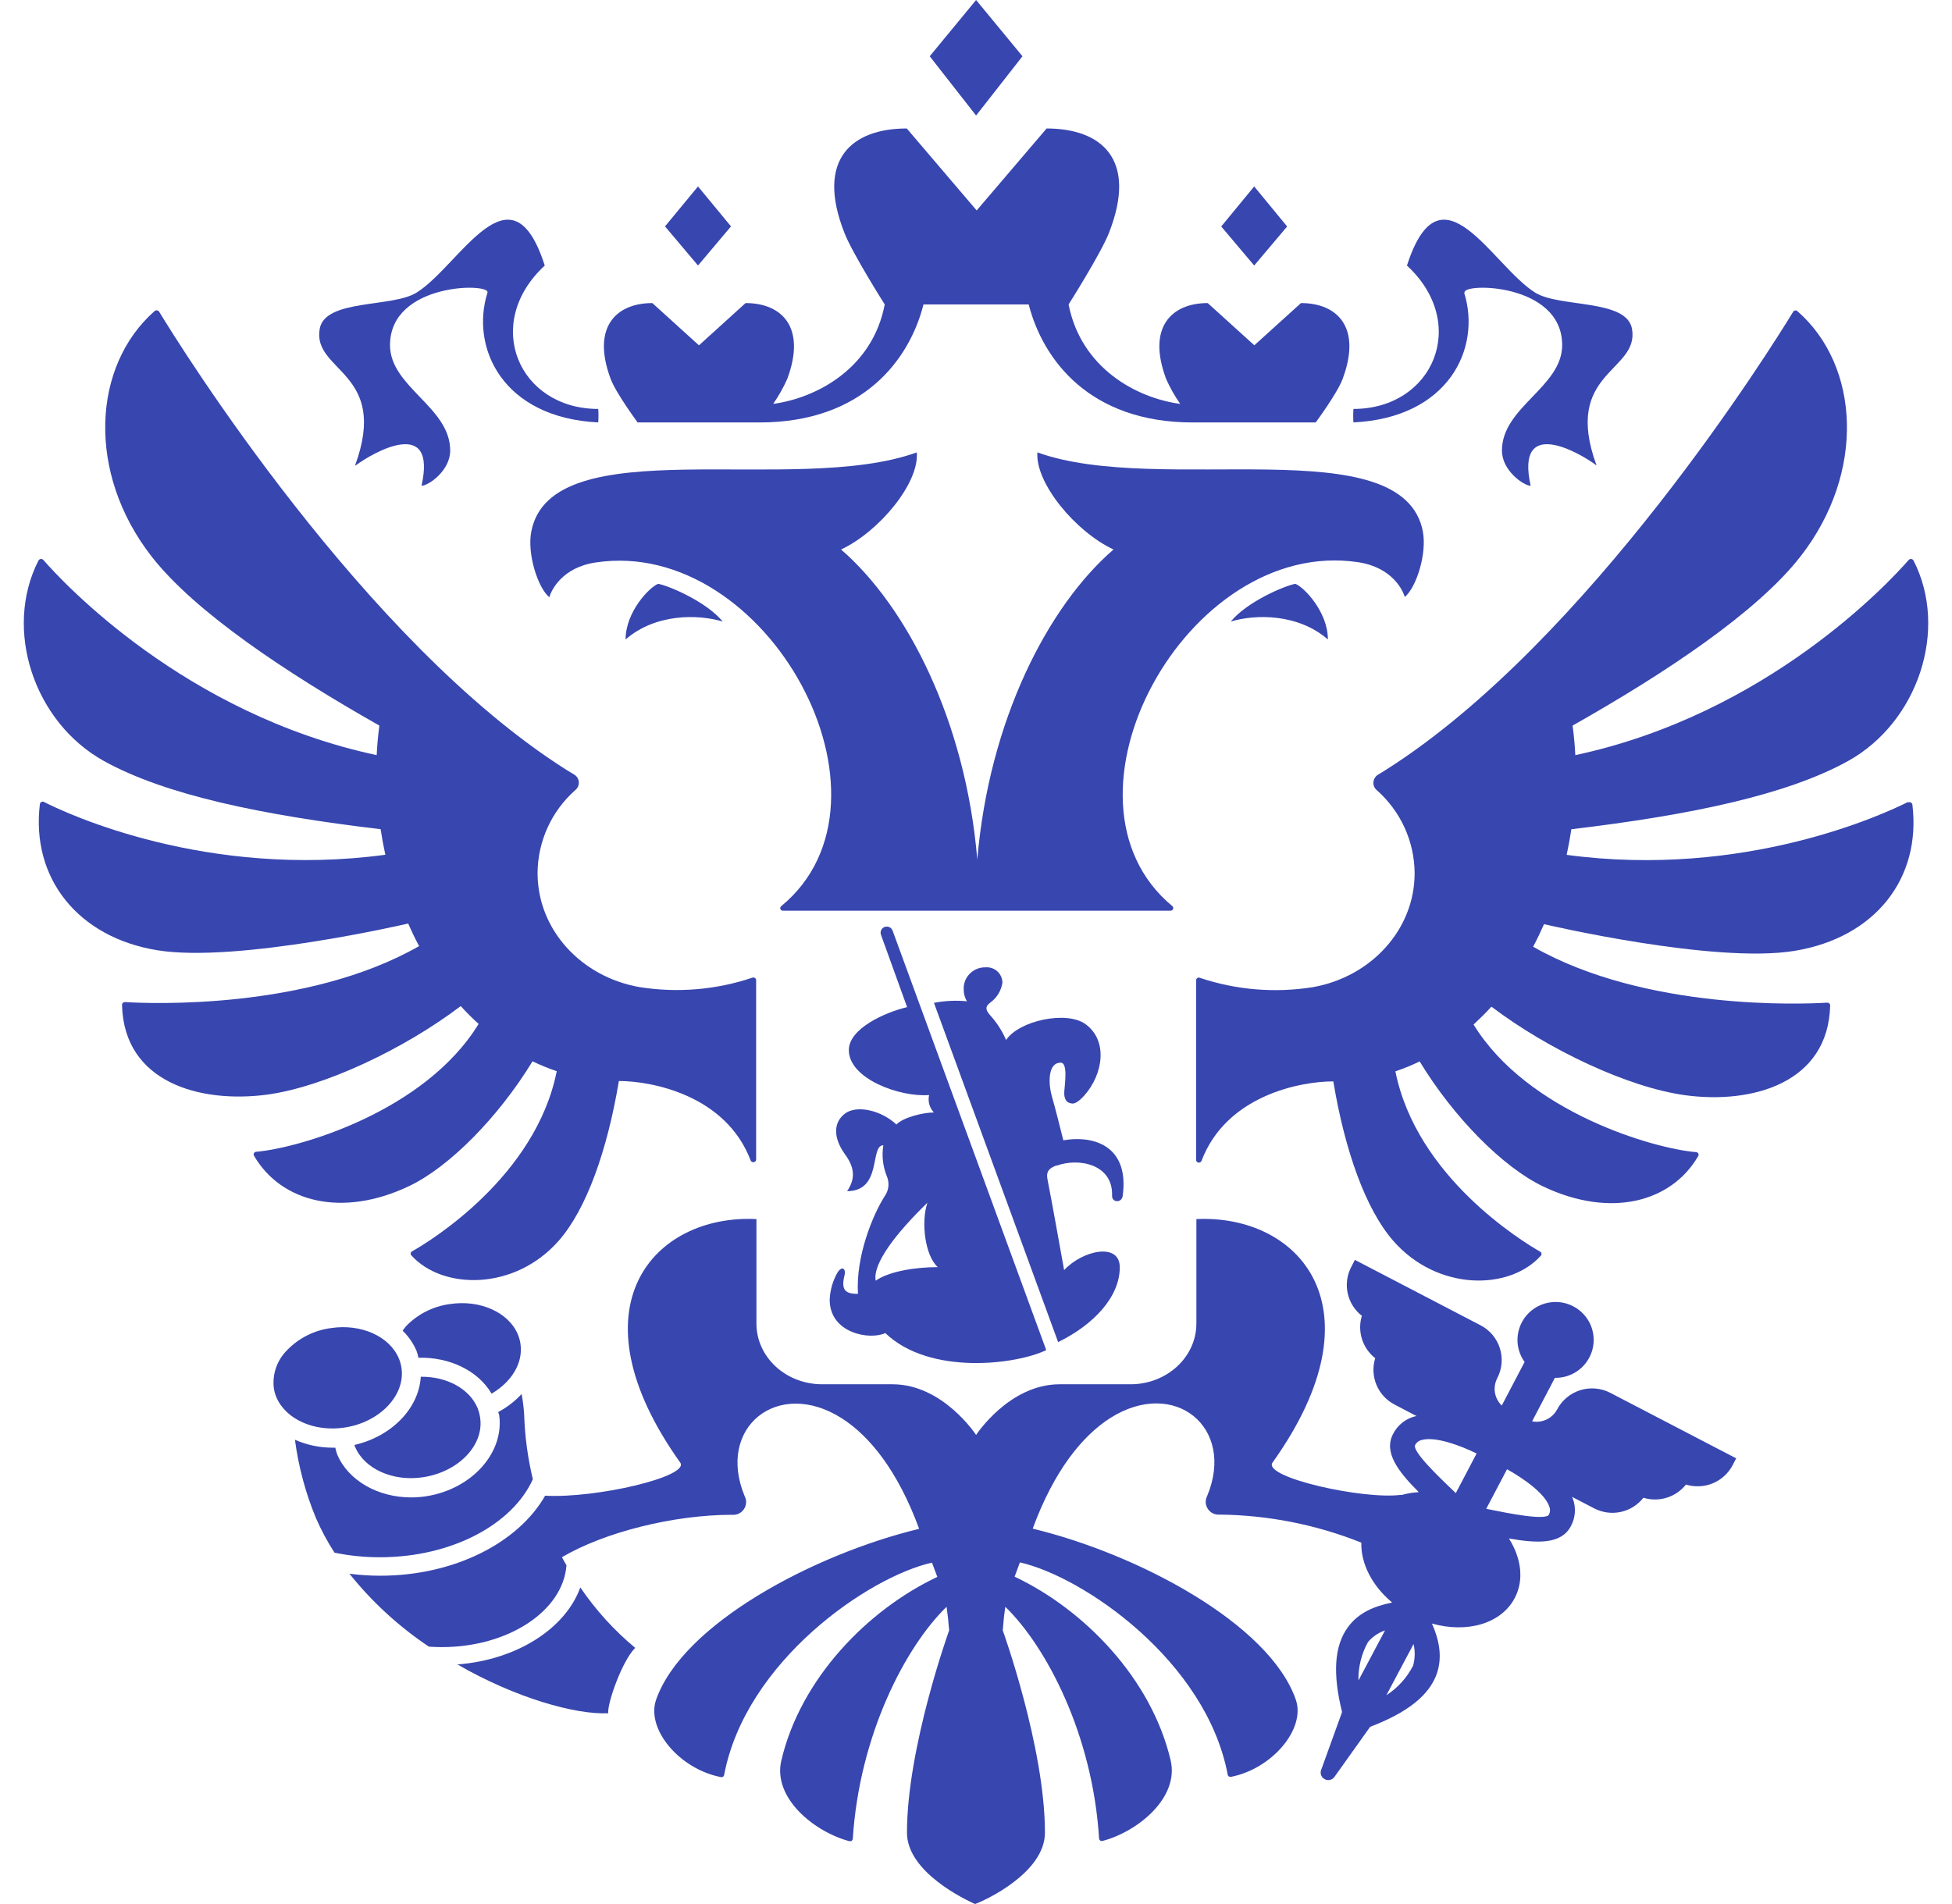 <svg width="41" height="40" viewBox="0 0 41 40" fill="none" xmlns="http://www.w3.org/2000/svg">
<path d="M8.434 28.744C8.424 28.672 8.404 28.602 8.376 28.535C8.18 28.072 7.581 27.804 6.95 27.901C6.597 27.947 6.27 28.113 6.024 28.371C5.923 28.472 5.847 28.595 5.799 28.729C5.752 28.864 5.735 29.007 5.75 29.149C5.759 29.22 5.778 29.289 5.806 29.355C6.002 29.818 6.603 30.086 7.232 29.991C7.969 29.883 8.513 29.321 8.434 28.744Z" fill="#3846AF"/>
<path d="M10.085 29.784C10.075 29.712 10.056 29.642 10.029 29.576C9.858 29.171 9.378 28.916 8.838 28.923C8.8 29.585 8.227 30.176 7.448 30.355C7.448 30.37 7.448 30.385 7.46 30.399C7.655 30.861 8.256 31.13 8.885 31.034C9.626 30.923 10.171 30.363 10.085 29.784Z" fill="#3846AF"/>
<path d="M10.933 28.238C10.923 28.167 10.904 28.097 10.876 28.031C10.681 27.568 10.08 27.3 9.45 27.396C9.096 27.443 8.769 27.609 8.524 27.866C8.498 27.896 8.479 27.926 8.457 27.955C8.581 28.076 8.681 28.22 8.749 28.379C8.766 28.427 8.779 28.475 8.789 28.524C9.443 28.505 10.044 28.797 10.325 29.278C10.736 29.038 10.989 28.645 10.933 28.238Z" fill="#3846AF"/>
<path d="M27.891 13.434C27.265 12.888 26.367 12.9 25.851 13.058C26.188 12.645 26.975 12.307 27.208 12.265C27.384 12.332 27.891 12.85 27.891 13.434Z" fill="#3846AF"/>
<path d="M29.888 11.174C29.477 8.98 24.364 10.434 21.79 9.504C21.741 10.143 22.583 11.166 23.388 11.544C22.011 12.734 20.775 15.131 20.527 18.058C20.282 15.134 19.041 12.734 17.666 11.544C18.471 11.166 19.313 10.143 19.256 9.504C16.687 10.434 11.57 8.983 11.158 11.174C11.071 11.636 11.295 12.343 11.537 12.547C11.581 12.399 11.806 11.919 12.516 11.816C16.118 11.275 19.124 16.801 16.41 19.036C16.401 19.043 16.394 19.053 16.39 19.064C16.387 19.075 16.388 19.087 16.392 19.098C16.396 19.109 16.404 19.118 16.414 19.124C16.424 19.131 16.436 19.133 16.448 19.132H24.586C24.597 19.132 24.608 19.129 24.618 19.123C24.628 19.117 24.635 19.108 24.639 19.097C24.643 19.087 24.644 19.075 24.641 19.064C24.639 19.053 24.632 19.043 24.624 19.036C21.919 16.796 24.926 11.27 28.527 11.811C29.241 11.919 29.466 12.399 29.506 12.542C29.751 12.338 29.973 11.632 29.886 11.169L29.888 11.174Z" fill="#3846AF"/>
<path d="M30.764 6.147C30.7 5.939 32.812 5.935 32.812 7.25C32.812 8.132 31.547 8.55 31.547 9.465C31.547 9.892 32.009 10.205 32.15 10.205C31.824 8.736 33.17 9.504 33.534 9.778C32.81 7.804 34.437 7.816 34.279 6.909C34.167 6.276 32.755 6.467 32.244 6.147C31.337 5.579 30.264 3.366 29.552 5.579C30.87 6.797 30.102 8.591 28.428 8.591C28.421 8.685 28.421 8.78 28.428 8.874C30.425 8.778 31.12 7.316 30.753 6.147H30.764Z" fill="#3846AF"/>
<path d="M7.47 9.778C7.837 9.504 9.183 8.736 8.854 10.205C8.995 10.205 9.456 9.892 9.456 9.465C9.456 8.55 8.192 8.132 8.192 7.25C8.192 5.935 10.304 5.939 10.239 6.147C9.872 7.316 10.571 8.778 12.565 8.874C12.572 8.78 12.572 8.685 12.565 8.591C10.892 8.591 10.124 6.797 11.442 5.579C10.734 3.366 9.661 5.579 8.75 6.147C8.239 6.467 6.826 6.276 6.715 6.909C6.556 7.816 8.184 7.804 7.458 9.778H7.47Z" fill="#3846AF"/>
<path d="M13.14 13.434C13.765 12.888 14.664 12.9 15.18 13.058C14.843 12.645 14.055 12.307 13.824 12.265C13.646 12.331 13.14 12.85 13.14 13.434Z" fill="#3846AF"/>
<path d="M21.476 1.182L20.502 0L19.528 1.182L20.502 2.427L21.476 1.182Z" fill="#3846AF"/>
<path d="M27.035 4.758L26.343 3.917L25.651 4.758L26.343 5.578L27.035 4.758Z" fill="#3846AF"/>
<path d="M15.354 4.756L14.661 3.917L13.968 4.756L14.661 5.578L15.354 4.756Z" fill="#3846AF"/>
<path d="M13.37 8.875H15.953C18.125 8.875 19.104 7.554 19.397 6.396H21.607C21.902 7.548 22.878 8.875 25.052 8.875H27.635C27.635 8.875 28.087 8.265 28.2 7.962C28.608 6.875 28.087 6.367 27.326 6.367L26.346 7.254L25.367 6.367C24.608 6.367 24.086 6.875 24.494 7.962C24.576 8.145 24.674 8.32 24.789 8.485C23.872 8.363 22.708 7.735 22.445 6.396C22.445 6.396 23.123 5.326 23.293 4.892C23.905 3.333 23.123 2.699 21.983 2.699L20.514 4.421L19.046 2.699C17.905 2.699 17.124 3.336 17.736 4.892C17.905 5.326 18.583 6.396 18.583 6.396C18.326 7.737 17.156 8.36 16.24 8.485C16.354 8.32 16.453 8.145 16.535 7.962C16.941 6.875 16.422 6.367 15.66 6.367L14.681 7.255L13.702 6.367C12.939 6.367 12.42 6.875 12.827 7.962C12.941 8.264 13.393 8.875 13.393 8.875H13.37Z" fill="#3846AF"/>
<path d="M40.077 16.848C39.578 17.099 36.651 18.463 32.906 17.959C32.945 17.779 32.978 17.6 33.005 17.421C35.498 17.124 37.526 16.703 38.818 15.987C40.286 15.171 40.934 13.223 40.191 11.774C40.186 11.766 40.179 11.759 40.171 11.753C40.163 11.748 40.154 11.745 40.144 11.743C40.135 11.742 40.125 11.743 40.116 11.747C40.107 11.75 40.099 11.755 40.092 11.762C39.684 12.229 37.123 15.002 33.088 15.864C33.077 15.656 33.059 15.449 33.031 15.243C34.989 14.136 36.904 12.861 37.814 11.695C39.192 9.932 39.065 7.684 37.754 6.538C37.748 6.532 37.74 6.527 37.732 6.525C37.723 6.522 37.714 6.522 37.705 6.523C37.697 6.524 37.688 6.527 37.681 6.532C37.673 6.537 37.667 6.544 37.663 6.551C37.248 7.232 33.366 13.478 29.105 16.176C29.054 16.209 29.001 16.241 28.948 16.273C28.92 16.288 28.897 16.311 28.879 16.338C28.862 16.365 28.851 16.396 28.848 16.427C28.845 16.459 28.849 16.492 28.861 16.522C28.873 16.551 28.892 16.578 28.917 16.599C29.165 16.818 29.365 17.086 29.502 17.387C29.639 17.687 29.711 18.013 29.713 18.344C29.713 19.534 28.792 20.525 27.573 20.739C26.778 20.865 25.964 20.798 25.201 20.542C25.193 20.538 25.184 20.537 25.174 20.538C25.165 20.539 25.157 20.542 25.149 20.547C25.141 20.552 25.135 20.559 25.13 20.567C25.126 20.575 25.123 20.584 25.123 20.593V24.37C25.124 24.383 25.129 24.396 25.138 24.406C25.147 24.416 25.16 24.422 25.173 24.424C25.186 24.427 25.2 24.424 25.212 24.417C25.223 24.41 25.232 24.399 25.237 24.387C25.759 23.01 27.317 22.718 28.005 22.718C28.25 24.189 28.69 25.408 29.261 26.064C30.191 27.131 31.708 27.115 32.365 26.378C32.371 26.372 32.375 26.365 32.377 26.357C32.379 26.349 32.379 26.341 32.377 26.334C32.376 26.326 32.373 26.318 32.368 26.312C32.364 26.305 32.358 26.3 32.35 26.296C31.964 26.074 29.752 24.723 29.309 22.507C29.483 22.448 29.654 22.379 29.819 22.299C30.532 23.475 31.571 24.523 32.408 24.923C33.813 25.594 35.1 25.268 35.67 24.286C35.675 24.277 35.678 24.268 35.678 24.259C35.677 24.249 35.675 24.24 35.67 24.232C35.666 24.224 35.659 24.217 35.651 24.212C35.643 24.207 35.633 24.204 35.624 24.204C34.754 24.135 32.086 23.373 30.951 21.524C31.08 21.402 31.207 21.28 31.326 21.148C32.516 22.05 34.196 22.846 35.399 23.009C36.807 23.199 38.402 22.752 38.441 21.122C38.441 21.113 38.439 21.106 38.436 21.098C38.432 21.091 38.428 21.084 38.422 21.079C38.416 21.074 38.409 21.07 38.401 21.067C38.393 21.065 38.385 21.064 38.377 21.064C37.877 21.095 34.563 21.238 32.202 19.889C32.284 19.734 32.36 19.576 32.431 19.415C32.431 19.415 36 20.254 37.693 19.976C39.387 19.698 40.357 18.453 40.168 16.902C40.166 16.893 40.162 16.884 40.157 16.877C40.151 16.869 40.144 16.863 40.135 16.859C40.127 16.855 40.117 16.852 40.108 16.852C40.099 16.852 40.089 16.854 40.081 16.858L40.077 16.848Z" fill="#3846AF"/>
<path d="M8.573 19.402C8.644 19.563 8.72 19.722 8.803 19.876C6.442 21.225 3.13 21.083 2.627 21.052C2.619 21.052 2.611 21.053 2.603 21.055C2.595 21.058 2.588 21.062 2.582 21.068C2.576 21.073 2.572 21.08 2.568 21.087C2.565 21.095 2.563 21.102 2.563 21.111C2.602 22.739 4.197 23.182 5.605 22.997C6.807 22.835 8.488 22.038 9.677 21.136C9.799 21.269 9.921 21.392 10.053 21.511C8.917 23.366 6.255 24.124 5.38 24.197C5.371 24.197 5.362 24.2 5.354 24.205C5.346 24.21 5.339 24.217 5.335 24.225C5.33 24.233 5.327 24.242 5.327 24.252C5.327 24.261 5.329 24.27 5.334 24.278C5.904 25.26 7.191 25.587 8.596 24.916C9.437 24.516 10.472 23.468 11.185 22.296C11.351 22.376 11.521 22.446 11.694 22.504C11.252 24.716 9.04 26.073 8.654 26.289C8.646 26.292 8.64 26.298 8.636 26.304C8.631 26.311 8.628 26.318 8.627 26.326C8.625 26.334 8.625 26.343 8.627 26.35C8.63 26.358 8.633 26.365 8.639 26.372C9.296 27.102 10.815 27.123 11.743 26.057C12.315 25.4 12.753 24.182 12.999 22.71C13.683 22.71 15.245 23.003 15.767 24.38C15.772 24.392 15.781 24.402 15.793 24.409C15.805 24.415 15.818 24.418 15.831 24.416C15.845 24.414 15.857 24.407 15.866 24.398C15.875 24.388 15.881 24.376 15.882 24.362V20.59C15.882 20.581 15.879 20.572 15.874 20.564C15.87 20.556 15.863 20.55 15.855 20.545C15.848 20.54 15.839 20.537 15.83 20.536C15.82 20.535 15.811 20.536 15.803 20.539C15.04 20.796 14.226 20.863 13.431 20.737C12.207 20.522 11.291 19.532 11.291 18.341C11.293 18.011 11.365 17.685 11.502 17.384C11.639 17.083 11.839 16.814 12.087 16.595C12.112 16.575 12.131 16.548 12.143 16.518C12.155 16.489 12.16 16.457 12.157 16.425C12.154 16.393 12.143 16.362 12.126 16.335C12.108 16.308 12.085 16.286 12.057 16.27L11.898 16.174C7.639 13.479 3.76 7.237 3.343 6.549C3.338 6.541 3.331 6.535 3.323 6.53C3.316 6.525 3.307 6.522 3.298 6.52C3.289 6.519 3.28 6.52 3.271 6.522C3.262 6.525 3.254 6.529 3.247 6.535C1.939 7.685 1.812 9.933 3.188 11.696C4.1 12.861 6.01 14.133 7.968 15.243C7.941 15.449 7.922 15.656 7.912 15.864C3.881 15.003 1.321 12.234 0.91 11.763C0.903 11.756 0.895 11.751 0.886 11.747C0.876 11.744 0.867 11.742 0.857 11.743C0.847 11.744 0.838 11.748 0.829 11.753C0.821 11.759 0.814 11.766 0.809 11.774C0.068 13.224 0.712 15.171 2.182 15.987C3.475 16.703 5.501 17.124 7.995 17.42C8.022 17.601 8.055 17.78 8.094 17.957C4.351 18.462 1.427 17.105 0.924 16.848C0.916 16.843 0.907 16.841 0.897 16.841C0.888 16.841 0.878 16.843 0.87 16.847C0.861 16.852 0.854 16.858 0.848 16.866C0.843 16.873 0.839 16.882 0.838 16.891C0.648 18.442 1.632 19.694 3.311 19.964C4.99 20.235 8.573 19.402 8.573 19.402Z" fill="#3846AF"/>
<path d="M22.193 24.489C22.657 24.318 23.383 24.456 23.358 25.123C23.358 25.272 23.565 25.272 23.581 25.123C23.719 24.126 23.042 23.838 22.334 23.955C22.247 23.613 22.175 23.313 22.089 23.016C22.023 22.772 22 22.325 22.279 22.325C22.429 22.325 22.369 22.744 22.355 22.925C22.342 23.084 22.4 23.179 22.529 23.184C22.609 23.184 22.711 23.085 22.773 23.017C23.178 22.56 23.273 21.855 22.798 21.514C22.4 21.227 21.405 21.441 21.132 21.848C21.05 21.659 20.938 21.484 20.799 21.331C20.706 21.224 20.677 21.149 20.81 21.055C20.943 20.955 21.031 20.808 21.055 20.644C21.055 20.599 21.045 20.554 21.026 20.513C21.007 20.471 20.98 20.434 20.946 20.404C20.912 20.374 20.873 20.351 20.829 20.337C20.786 20.323 20.741 20.318 20.695 20.322C20.633 20.321 20.572 20.333 20.515 20.357C20.458 20.381 20.406 20.416 20.364 20.461C20.321 20.506 20.288 20.559 20.267 20.617C20.247 20.675 20.238 20.737 20.242 20.799C20.243 20.882 20.266 20.963 20.309 21.035C20.078 21.013 19.845 21.024 19.617 21.068L22.225 28.195C22.971 27.83 23.52 27.247 23.52 26.624C23.52 26.092 22.733 26.268 22.351 26.683C22.229 26.009 22.12 25.387 22 24.767C21.968 24.596 22.055 24.534 22.193 24.483V24.489Z" fill="#3846AF"/>
<path d="M18.75 19.556C18.744 19.539 18.736 19.524 18.725 19.511C18.713 19.498 18.7 19.487 18.684 19.479C18.669 19.471 18.651 19.467 18.634 19.466C18.617 19.465 18.599 19.467 18.583 19.473C18.567 19.479 18.552 19.488 18.539 19.499C18.526 19.511 18.515 19.525 18.508 19.541C18.501 19.556 18.497 19.573 18.496 19.59C18.496 19.608 18.499 19.625 18.505 19.641L19.053 21.158C18.584 21.269 17.829 21.609 17.829 22.061C17.829 22.662 18.896 23.053 19.515 23.005C19.5 23.07 19.502 23.137 19.519 23.2C19.537 23.264 19.57 23.322 19.615 23.371C19.391 23.371 18.969 23.474 18.829 23.624C18.502 23.319 17.99 23.21 17.747 23.395C17.505 23.58 17.495 23.896 17.747 24.248C17.926 24.491 17.992 24.735 17.793 25.024C18.537 25.024 18.263 24.06 18.554 24.06C18.518 24.277 18.543 24.499 18.624 24.703C18.655 24.772 18.667 24.847 18.66 24.921C18.653 24.996 18.627 25.067 18.583 25.129C18.338 25.51 17.971 26.389 18.021 27.182C17.777 27.182 17.654 27.121 17.739 26.789C17.771 26.668 17.695 26.577 17.593 26.73C17.492 26.906 17.435 27.103 17.427 27.306C17.427 28.012 18.272 28.159 18.595 28.005C19.528 28.904 21.361 28.664 21.975 28.363L18.75 19.556ZM18.393 26.905C18.326 26.54 18.834 25.893 19.479 25.268C19.342 25.674 19.428 26.378 19.697 26.62C19.227 26.62 18.672 26.708 18.393 26.905Z" fill="#3846AF"/>
<path d="M7.026 32.619C7.34 32.683 7.66 32.716 7.981 32.715C9.487 32.715 10.765 32.025 11.192 31.076C11.088 30.642 11.027 30.2 11.011 29.755C11.011 29.752 11.011 29.749 11.011 29.746C11.003 29.592 10.985 29.438 10.956 29.286C10.815 29.438 10.649 29.566 10.466 29.663C10.466 29.685 10.481 29.706 10.485 29.729C10.595 30.525 9.903 31.289 8.944 31.435C8.842 31.45 8.739 31.458 8.635 31.458C7.942 31.458 7.316 31.107 7.084 30.558C7.065 30.51 7.056 30.462 7.042 30.413C7.023 30.413 7.002 30.413 6.982 30.413C6.711 30.413 6.443 30.356 6.195 30.247C6.27 30.813 6.418 31.367 6.637 31.894C6.747 32.146 6.877 32.388 7.026 32.619Z" fill="#3846AF"/>
<path d="M12.189 33.349C11.877 34.213 10.857 34.871 9.608 34.967C10.832 35.674 12.093 36.026 12.775 35.992C12.753 35.783 13.069 34.887 13.342 34.619C12.9 34.252 12.512 33.824 12.189 33.349Z" fill="#3846AF"/>
<path d="M33.823 29.261C33.629 29.16 33.402 29.14 33.192 29.205C32.983 29.271 32.808 29.416 32.706 29.61C32.657 29.702 32.579 29.776 32.484 29.821C32.389 29.866 32.283 29.88 32.18 29.86L32.659 28.946C32.84 28.949 33.016 28.892 33.159 28.783C33.302 28.674 33.404 28.52 33.449 28.347C33.494 28.173 33.478 27.989 33.405 27.825C33.332 27.662 33.205 27.527 33.046 27.444C32.886 27.36 32.703 27.333 32.526 27.366C32.349 27.399 32.188 27.491 32.07 27.626C31.952 27.761 31.883 27.932 31.874 28.111C31.866 28.291 31.918 28.467 32.023 28.613L31.543 29.528C31.468 29.455 31.417 29.36 31.4 29.257C31.383 29.154 31.4 29.047 31.448 28.954C31.549 28.761 31.57 28.535 31.504 28.326C31.439 28.117 31.292 27.943 31.098 27.842L28.458 26.468L28.383 26.614C28.293 26.784 28.266 26.981 28.307 27.169C28.348 27.357 28.453 27.525 28.605 27.643C28.556 27.802 28.557 27.973 28.607 28.131C28.657 28.29 28.754 28.43 28.885 28.533C28.828 28.717 28.837 28.915 28.911 29.093C28.985 29.271 29.12 29.418 29.292 29.507L29.757 29.751C29.742 29.751 29.726 29.751 29.713 29.757C29.616 29.783 29.526 29.829 29.448 29.892C29.37 29.955 29.306 30.034 29.261 30.123C29.059 30.506 29.358 30.905 29.8 31.347C29.675 31.354 29.552 31.374 29.432 31.409V31.403C28.651 31.512 26.519 31.038 26.727 30.728C29.063 27.456 27.276 25.508 25.129 25.611V27.804C25.129 28.51 24.509 29.081 23.747 29.081H22.258C21.194 29.081 20.502 30.146 20.502 30.146C20.502 30.146 19.809 29.081 18.746 29.081H17.268C16.505 29.081 15.888 28.51 15.888 27.804V25.611C13.741 25.503 11.951 27.451 14.289 30.728C14.483 31.021 12.53 31.48 11.45 31.422C10.888 32.407 9.547 33.103 7.986 33.103C7.77 33.103 7.555 33.089 7.34 33.061C7.814 33.654 8.377 34.17 9.008 34.593C9.098 34.599 9.188 34.603 9.28 34.603C10.682 34.603 11.829 33.839 11.898 32.883C11.866 32.828 11.833 32.771 11.803 32.714C12.698 32.187 14.15 31.823 15.379 31.823C15.427 31.827 15.475 31.819 15.518 31.798C15.562 31.777 15.598 31.745 15.625 31.705C15.652 31.666 15.668 31.619 15.671 31.572C15.674 31.524 15.664 31.476 15.642 31.434C15.039 29.989 16.337 28.942 17.678 29.794C18.263 30.165 18.858 30.898 19.306 32.118C17.103 32.65 14.34 34.112 13.781 35.708C13.566 36.324 14.27 37.164 15.14 37.333C15.148 37.335 15.156 37.335 15.164 37.334C15.172 37.333 15.179 37.33 15.186 37.326C15.192 37.321 15.198 37.316 15.202 37.309C15.206 37.303 15.209 37.295 15.21 37.288C15.662 34.905 18.236 33.13 19.575 32.828L19.688 33.128C18.229 33.816 16.814 35.263 16.411 36.986C16.226 37.774 17.108 38.486 17.837 38.679C17.846 38.682 17.855 38.682 17.863 38.681C17.872 38.68 17.88 38.677 17.887 38.672C17.894 38.667 17.9 38.661 17.904 38.654C17.909 38.646 17.912 38.638 17.912 38.629C18.052 36.451 19.014 34.601 19.882 33.756C19.906 33.919 19.924 34.085 19.936 34.251C19.936 34.251 19.05 36.709 19.05 38.501C19.05 39.336 20.295 39.918 20.48 40C20.71 39.918 21.948 39.336 21.948 38.501C21.948 36.708 21.062 34.251 21.062 34.251C21.074 34.085 21.091 33.919 21.116 33.756C21.98 34.596 22.951 36.446 23.085 38.623C23.086 38.632 23.088 38.64 23.093 38.648C23.097 38.655 23.103 38.661 23.11 38.666C23.117 38.671 23.125 38.675 23.134 38.676C23.142 38.677 23.151 38.677 23.16 38.674C23.894 38.481 24.773 37.769 24.588 36.981C24.183 35.259 22.769 33.813 21.311 33.123C21.377 32.944 21.355 33.002 21.422 32.823C22.762 33.125 25.338 34.9 25.787 37.283C25.788 37.291 25.791 37.298 25.796 37.304C25.8 37.311 25.806 37.316 25.813 37.32C25.819 37.324 25.826 37.327 25.834 37.328C25.841 37.33 25.849 37.33 25.857 37.328C26.719 37.159 27.433 36.319 27.216 35.703C26.658 34.107 23.893 32.645 21.691 32.114C22.139 30.895 22.734 30.164 23.32 29.79C24.666 28.937 25.958 29.984 25.355 31.429C25.333 31.471 25.323 31.519 25.325 31.567C25.328 31.615 25.344 31.661 25.371 31.701C25.398 31.741 25.435 31.773 25.478 31.794C25.522 31.814 25.57 31.823 25.618 31.819C26.638 31.83 27.648 32.03 28.594 32.408C28.581 32.843 28.814 33.305 29.229 33.656L29.237 33.668C28.869 33.74 28.534 33.879 28.311 34.185C28.026 34.575 27.988 35.159 28.189 35.967L27.755 37.169C27.737 37.206 27.735 37.248 27.747 37.287C27.76 37.326 27.788 37.358 27.824 37.378C27.861 37.397 27.903 37.401 27.943 37.391C27.982 37.379 28.016 37.354 28.037 37.318L28.779 36.277C29.558 35.981 30.02 35.616 30.179 35.161C30.301 34.804 30.227 34.449 30.077 34.108C30.812 34.314 31.531 34.114 31.816 33.571C32.017 33.189 31.951 32.729 31.694 32.321C32.306 32.427 32.795 32.443 32.996 32.06C33.043 31.972 33.071 31.876 33.078 31.777C33.085 31.678 33.071 31.578 33.036 31.485C33.031 31.471 33.025 31.457 33.017 31.445L33.484 31.688C33.656 31.777 33.853 31.804 34.042 31.763C34.231 31.723 34.399 31.617 34.518 31.465C34.678 31.514 34.849 31.514 35.008 31.464C35.168 31.415 35.308 31.318 35.412 31.188C35.597 31.245 35.796 31.235 35.975 31.162C36.153 31.088 36.301 30.954 36.391 30.783L36.467 30.637L33.823 29.261ZM28.533 35.304C28.527 35.022 28.596 34.743 28.734 34.495C28.829 34.384 28.953 34.3 29.091 34.252L28.533 35.304ZM29.682 34.99C29.553 35.244 29.359 35.459 29.119 35.614L29.691 34.538C29.725 34.687 29.722 34.842 29.682 34.99ZM30.578 31.367L30.504 31.297C30.25 31.053 29.654 30.488 29.724 30.357C29.737 30.331 29.756 30.308 29.779 30.29C29.802 30.272 29.829 30.259 29.857 30.253C30.141 30.171 30.659 30.361 31.015 30.535L30.578 31.367ZM32.536 31.819C32.466 31.95 31.658 31.787 31.312 31.716L31.217 31.697L31.654 30.866C31.997 31.058 32.449 31.373 32.542 31.651C32.553 31.677 32.558 31.707 32.557 31.736C32.555 31.765 32.547 31.793 32.532 31.819H32.536Z" fill="#3846AF"/>
</svg>
